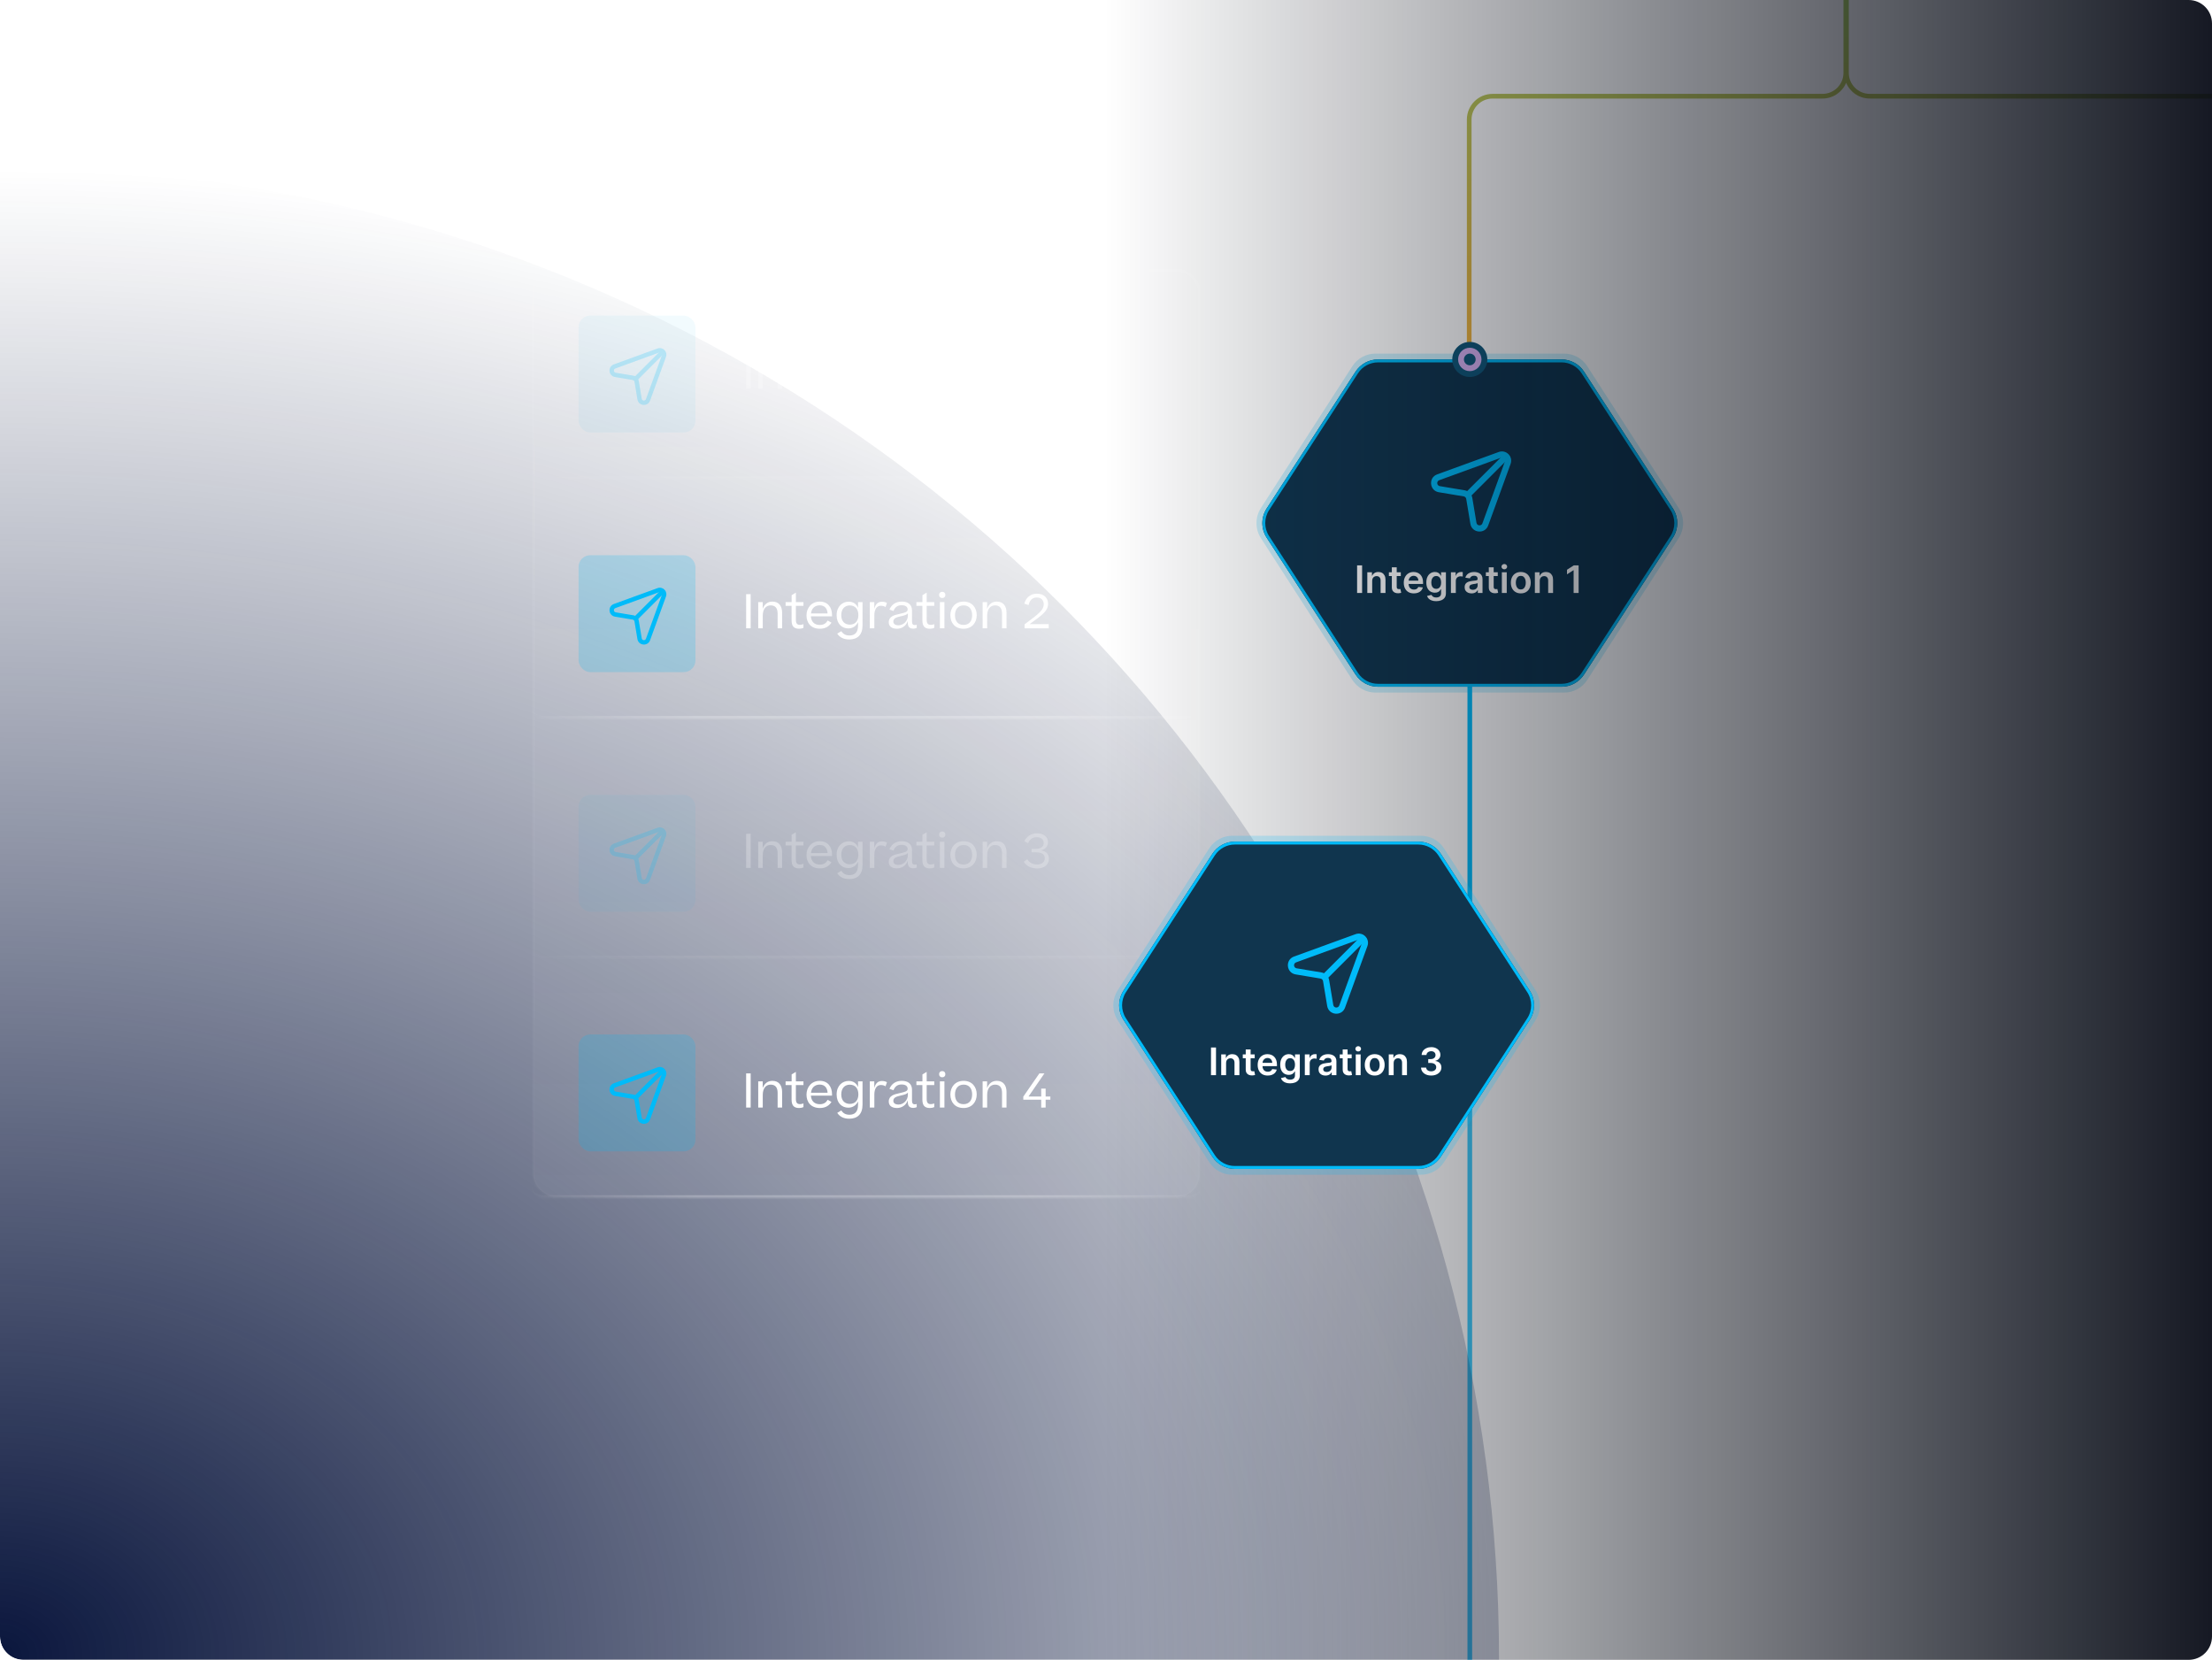 <?xml version="1.0" encoding="UTF-8"?> <svg xmlns="http://www.w3.org/2000/svg" width="757" height="568" viewBox="0 0 757 568" fill="none"><g clip-path="url(#clip0_75_56201)"><path d="M632.702 -180V24.931C632.702 28.903 635.923 32.125 639.896 32.125H972.8C977.656 32.125 981.592 36.061 981.592 40.917V88.961H979.994V40.917C979.994 36.944 976.773 33.724 972.8 33.724H639.896C636.253 33.723 633.127 31.507 631.793 28.35C630.459 31.507 627.334 33.723 623.691 33.723H510.792C506.819 33.723 503.598 36.944 503.598 40.917V140.115H502V40.917C502 36.061 505.936 32.125 510.792 32.125H623.691C627.664 32.125 630.885 28.904 630.885 24.931V-180H632.702Z" fill="url(#paint0_linear_75_56201)" fill-opacity="0.92"></path><path d="M503 575L503 124" stroke="url(#paint1_linear_75_56201)" stroke-width="1.599"></path><g opacity="0.2" filter="url(#filter0_d_75_56201)"><path d="M431.519 184.162C429.494 181.022 429.494 176.978 431.519 173.838L462.808 125.321C464.546 122.626 467.522 121 470.714 121H535.286C538.478 121 541.454 122.626 543.192 125.321L574.481 173.838C576.506 176.978 576.506 181.022 574.481 184.162L543.192 232.679C541.454 235.374 538.478 237 535.286 237H470.714C467.522 237 464.546 235.374 462.808 232.679L431.519 184.162Z" fill="#00BBF9"></path></g><g filter="url(#filter1_d_75_56201)"><path d="M433.477 183.984C431.508 180.952 431.508 177.048 433.477 174.016L463.909 127.172C465.6 124.57 468.494 123 471.599 123H534.401C537.506 123 540.4 124.57 542.091 127.172L572.523 174.016C574.492 177.048 574.492 180.952 572.523 183.984L542.091 230.828C540.4 233.43 537.506 235 534.401 235H471.599C468.494 235 465.6 233.43 463.909 230.828L433.477 183.984Z" fill="#10354E"></path><path d="M471.599 123.5H534.401C537.337 123.5 540.074 124.985 541.672 127.444L572.104 174.289C573.965 177.155 573.965 180.845 572.104 183.711L541.672 230.556C540.074 233.015 537.337 234.5 534.401 234.5H471.599C468.663 234.5 465.926 233.015 464.328 230.556L433.896 183.711C432.035 180.845 432.035 177.155 433.896 174.289L464.328 127.444C465.926 124.985 468.663 123.5 471.599 123.5Z" stroke="#00BBF9"></path></g><g clip-path="url(#clip1_75_56201)" filter="url(#filter2_d_75_56201)"><g filter="url(#filter3_d_75_56201)"><path fill-rule="evenodd" clip-rule="evenodd" d="M514.981 158.012C515.288 157.169 514.47 156.351 513.626 156.658L492.553 164.321C491.531 164.692 491.668 166.178 492.741 166.357L501.255 167.776C502.592 167.999 503.64 169.047 503.863 170.383L505.282 178.898C505.461 179.971 506.947 180.108 507.318 179.086L514.981 158.012ZM512.904 154.67C515.435 153.75 517.889 156.204 516.969 158.735L509.306 179.809C508.191 182.874 503.732 182.463 503.196 179.246L501.777 170.731C501.703 170.285 501.353 169.936 500.908 169.862L492.393 168.443C489.176 167.907 488.765 163.448 491.83 162.333L512.904 154.67Z" fill="#00BBF9"></path><path fill-rule="evenodd" clip-rule="evenodd" d="M516.776 156.358L503.319 169.815L501.824 168.32L515.281 154.863L516.776 156.358Z" fill="#00BBF9"></path></g></g><path d="M466.145 193.462V202.917H464.433V193.462H466.145ZM469.597 198.762V202.917H467.926V195.826H469.523V197.031H469.606C469.77 196.634 470.03 196.319 470.387 196.085C470.747 195.851 471.191 195.734 471.721 195.734C472.21 195.734 472.636 195.838 473 196.048C473.366 196.257 473.649 196.56 473.849 196.957C474.052 197.354 474.152 197.836 474.149 198.402V202.917H472.478V198.661C472.478 198.187 472.355 197.816 472.109 197.548C471.865 197.28 471.528 197.146 471.098 197.146C470.805 197.146 470.545 197.211 470.317 197.34C470.093 197.466 469.916 197.65 469.786 197.89C469.66 198.13 469.597 198.421 469.597 198.762ZM479.389 195.826V197.119H475.312V195.826H479.389ZM476.319 194.127H477.99V200.784C477.99 201.009 478.024 201.181 478.092 201.301C478.162 201.418 478.255 201.498 478.369 201.541C478.482 201.584 478.609 201.606 478.747 201.606C478.852 201.606 478.947 201.598 479.033 201.583C479.123 201.567 479.19 201.554 479.236 201.541L479.518 202.848C479.429 202.879 479.301 202.912 479.135 202.949C478.972 202.986 478.772 203.008 478.535 203.014C478.116 203.026 477.739 202.963 477.404 202.825C477.068 202.683 476.802 202.465 476.605 202.169C476.411 201.874 476.316 201.504 476.319 201.061V194.127ZM483.849 203.055C483.138 203.055 482.525 202.908 482.007 202.612C481.493 202.314 481.098 201.892 480.821 201.347C480.544 200.8 480.406 200.155 480.406 199.413C480.406 198.684 480.544 198.044 480.821 197.493C481.101 196.939 481.492 196.508 481.994 196.2C482.495 195.889 483.085 195.734 483.762 195.734C484.199 195.734 484.611 195.805 484.999 195.946C485.39 196.085 485.734 196.3 486.033 196.592C486.335 196.885 486.572 197.257 486.744 197.71C486.916 198.159 487.002 198.694 487.002 199.316V199.829H481.19V198.702H485.401C485.397 198.382 485.328 198.097 485.193 197.848C485.057 197.596 484.868 197.397 484.625 197.253C484.385 197.108 484.105 197.036 483.785 197.036C483.443 197.036 483.143 197.119 482.885 197.285C482.626 197.448 482.424 197.663 482.28 197.931C482.138 198.196 482.066 198.487 482.063 198.804V199.787C482.063 200.199 482.138 200.553 482.289 200.849C482.44 201.141 482.651 201.366 482.922 201.523C483.192 201.677 483.509 201.754 483.873 201.754C484.116 201.754 484.336 201.72 484.533 201.652C484.73 201.581 484.9 201.478 485.045 201.343C485.19 201.207 485.299 201.04 485.373 200.84L486.933 201.015C486.835 201.427 486.647 201.787 486.37 202.095C486.096 202.4 485.745 202.637 485.317 202.806C484.89 202.972 484.4 203.055 483.849 203.055ZM491.5 205.724C490.9 205.724 490.384 205.642 489.954 205.479C489.523 205.319 489.176 205.104 488.915 204.833C488.653 204.562 488.472 204.262 488.37 203.933L489.875 203.568C489.943 203.706 490.041 203.843 490.171 203.979C490.3 204.117 490.474 204.231 490.692 204.32C490.914 204.413 491.192 204.459 491.528 204.459C492.002 204.459 492.394 204.343 492.705 204.113C493.016 203.885 493.171 203.509 493.171 202.986V201.643H493.088C493.002 201.815 492.876 201.992 492.71 202.174C492.546 202.355 492.33 202.508 492.059 202.631C491.791 202.754 491.454 202.815 491.048 202.815C490.503 202.815 490.009 202.688 489.566 202.432C489.126 202.174 488.775 201.789 488.513 201.278C488.255 200.764 488.125 200.121 488.125 199.348C488.125 198.57 488.255 197.913 488.513 197.377C488.775 196.839 489.127 196.431 489.57 196.154C490.014 195.874 490.508 195.734 491.052 195.734C491.468 195.734 491.809 195.805 492.077 195.946C492.348 196.085 492.563 196.252 492.723 196.449C492.883 196.643 493.005 196.826 493.088 196.999H493.18V195.826H494.829V203.032C494.829 203.639 494.684 204.14 494.395 204.537C494.105 204.934 493.71 205.231 493.208 205.428C492.707 205.625 492.137 205.724 491.5 205.724ZM491.514 201.504C491.868 201.504 492.169 201.418 492.419 201.246C492.668 201.073 492.857 200.826 492.987 200.503C493.116 200.179 493.18 199.792 493.18 199.339C493.18 198.893 493.116 198.502 492.987 198.167C492.86 197.831 492.673 197.571 492.423 197.386C492.177 197.199 491.874 197.105 491.514 197.105C491.142 197.105 490.831 197.202 490.581 197.396C490.332 197.59 490.144 197.856 490.018 198.194C489.892 198.53 489.829 198.911 489.829 199.339C489.829 199.773 489.892 200.153 490.018 200.479C490.147 200.803 490.337 201.055 490.586 201.237C490.838 201.415 491.148 201.504 491.514 201.504ZM496.541 202.917V195.826H498.162V197.008H498.236C498.365 196.599 498.586 196.283 498.9 196.062C499.217 195.837 499.579 195.725 499.985 195.725C500.078 195.725 500.181 195.729 500.294 195.738C500.411 195.745 500.508 195.755 500.585 195.771V197.308C500.515 197.283 500.402 197.262 500.248 197.243C500.098 197.222 499.951 197.211 499.81 197.211C499.505 197.211 499.231 197.277 498.988 197.41C498.748 197.539 498.559 197.719 498.42 197.95C498.282 198.18 498.212 198.447 498.212 198.748V202.917H496.541ZM503.609 203.06C503.16 203.06 502.755 202.98 502.395 202.82C502.038 202.657 501.755 202.417 501.546 202.1C501.339 201.783 501.236 201.392 501.236 200.927C501.236 200.527 501.31 200.196 501.458 199.935C501.606 199.673 501.807 199.464 502.063 199.307C502.318 199.15 502.606 199.031 502.926 198.951C503.249 198.868 503.583 198.808 503.928 198.771C504.343 198.728 504.68 198.69 504.939 198.656C505.197 198.619 505.385 198.564 505.502 198.49C505.622 198.413 505.682 198.294 505.682 198.134V198.107C505.682 197.759 505.579 197.49 505.373 197.299C505.166 197.108 504.869 197.013 504.482 197.013C504.072 197.013 503.748 197.102 503.508 197.28C503.271 197.459 503.111 197.67 503.027 197.913L501.467 197.691C501.59 197.26 501.793 196.9 502.076 196.611C502.36 196.319 502.706 196.1 503.115 195.955C503.524 195.808 503.977 195.734 504.472 195.734C504.814 195.734 505.154 195.774 505.493 195.854C505.831 195.934 506.14 196.066 506.421 196.251C506.701 196.432 506.925 196.68 507.095 196.994C507.267 197.308 507.353 197.7 507.353 198.171V202.917H505.747V201.943H505.691C505.59 202.14 505.446 202.325 505.262 202.497C505.08 202.666 504.851 202.803 504.574 202.908C504.3 203.009 503.978 203.06 503.609 203.06ZM504.043 201.832C504.379 201.832 504.669 201.766 504.916 201.634C505.162 201.498 505.351 201.32 505.483 201.098C505.619 200.877 505.687 200.635 505.687 200.373V199.538C505.634 199.581 505.545 199.621 505.419 199.658C505.296 199.695 505.157 199.727 505.003 199.755C504.849 199.782 504.697 199.807 504.546 199.829C504.395 199.85 504.265 199.869 504.154 199.884C503.905 199.918 503.681 199.973 503.484 200.05C503.287 200.127 503.132 200.235 503.018 200.373C502.904 200.509 502.847 200.684 502.847 200.9C502.847 201.207 502.96 201.44 503.184 201.597C503.409 201.754 503.695 201.832 504.043 201.832ZM512.574 195.826V197.119H508.498V195.826H512.574ZM509.504 194.127H511.176V200.784C511.176 201.009 511.209 201.181 511.277 201.301C511.348 201.418 511.44 201.498 511.554 201.541C511.668 201.584 511.794 201.606 511.933 201.606C512.037 201.606 512.133 201.598 512.219 201.583C512.308 201.567 512.376 201.554 512.422 201.541L512.704 202.848C512.614 202.879 512.487 202.912 512.32 202.949C512.157 202.986 511.957 203.008 511.72 203.014C511.302 203.026 510.925 202.963 510.589 202.825C510.254 202.683 509.988 202.465 509.791 202.169C509.597 201.874 509.501 201.504 509.504 201.061V194.127ZM513.972 202.917V195.826H515.643V202.917H513.972ZM514.812 194.82C514.547 194.82 514.32 194.732 514.129 194.557C513.938 194.378 513.843 194.164 513.843 193.915C513.843 193.662 513.938 193.449 514.129 193.273C514.32 193.095 514.547 193.005 514.812 193.005C515.08 193.005 515.308 193.095 515.495 193.273C515.686 193.449 515.782 193.662 515.782 193.915C515.782 194.164 515.686 194.378 515.495 194.557C515.308 194.732 515.08 194.82 514.812 194.82ZM520.455 203.055C519.762 203.055 519.162 202.903 518.654 202.598C518.146 202.294 517.752 201.868 517.472 201.32C517.195 200.772 517.057 200.132 517.057 199.399C517.057 198.667 517.195 198.025 517.472 197.474C517.752 196.923 518.146 196.495 518.654 196.191C519.162 195.886 519.762 195.734 520.455 195.734C521.147 195.734 521.747 195.886 522.255 196.191C522.763 196.495 523.155 196.923 523.432 197.474C523.712 198.025 523.852 198.667 523.852 199.399C523.852 200.132 523.712 200.772 523.432 201.32C523.155 201.868 522.763 202.294 522.255 202.598C521.747 202.903 521.147 203.055 520.455 203.055ZM520.464 201.717C520.839 201.717 521.153 201.614 521.406 201.407C521.658 201.198 521.846 200.918 521.969 200.567C522.095 200.216 522.158 199.825 522.158 199.395C522.158 198.961 522.095 198.568 521.969 198.217C521.846 197.863 521.658 197.582 521.406 197.373C521.153 197.163 520.839 197.059 520.464 197.059C520.079 197.059 519.759 197.163 519.504 197.373C519.251 197.582 519.062 197.863 518.936 198.217C518.813 198.568 518.751 198.961 518.751 199.395C518.751 199.825 518.813 200.216 518.936 200.567C519.062 200.918 519.251 201.198 519.504 201.407C519.759 201.614 520.079 201.717 520.464 201.717ZM526.942 198.762V202.917H525.271V195.826H526.868V197.031H526.951C527.114 196.634 527.374 196.319 527.731 196.085C528.091 195.851 528.536 195.734 529.066 195.734C529.555 195.734 529.981 195.838 530.344 196.048C530.711 196.257 530.994 196.56 531.194 196.957C531.397 197.354 531.497 197.836 531.494 198.402V202.917H529.823V198.661C529.823 198.187 529.7 197.816 529.453 197.548C529.21 197.28 528.873 197.146 528.442 197.146C528.15 197.146 527.89 197.211 527.662 197.34C527.437 197.466 527.26 197.65 527.131 197.89C527.005 198.13 526.942 198.421 526.942 198.762ZM540.244 193.462V202.917H538.532V195.129H538.476L536.265 196.542V194.972L538.615 193.462H540.244Z" fill="white"></path><path d="M509 123C509 126.314 506.314 129 503 129C499.686 129 497 126.314 497 123C497 119.686 499.686 117 503 117C506.314 117 509 119.686 509 123Z" fill="#11597B"></path><circle cx="503" cy="123" r="3" stroke="#D9B3F3" stroke-width="2"></circle><rect x="378" width="409" height="568" fill="url(#paint2_linear_75_56201)"></rect><g filter="url(#filter4_f_75_56201)"><ellipse cy="567.5" rx="513" ry="510.5" fill="url(#paint3_radial_75_56201)"></ellipse></g><g data-figma-bg-blur-radius="64"><rect x="182.5" y="92.5" width="228" height="317" rx="7.5" fill="url(#paint4_linear_75_56201)"></rect><rect x="182.5" y="92.5" width="228" height="317" rx="7.5" stroke="url(#paint5_linear_75_56201)"></rect><g opacity="0.25"><mask id="path-14-inside-1_75_56201" fill="white"><path d="M182 96C182 93.791 183.791 92 186 92H407C409.209 92 411 93.791 411 96V160C411 162.209 409.209 164 407 164H186C183.791 164 182 162.209 182 160V96Z"></path></mask><path d="M182 92H411H182ZM411 160C411 162.761 408.761 165 406 165H187C184.239 165 182 162.761 182 160C182 161.657 183.791 163 186 163H407C409.209 163 411 161.657 411 160ZM182 164V92V164ZM411 92V164V92Z" fill="url(#paint6_linear_75_56201)" mask="url(#path-14-inside-1_75_56201)"></path><rect x="198" y="108" width="40" height="40" rx="4" fill="#00BBF9" fill-opacity="0.2"></rect><g clip-path="url(#clip3_75_56201)" filter="url(#filter6_d_75_56201)"><g filter="url(#filter7_d_75_56201)"><path fill-rule="evenodd" clip-rule="evenodd" d="M226.499 121.624C226.717 121.026 226.137 120.445 225.538 120.663L210.589 126.099C209.864 126.363 209.961 127.417 210.722 127.544L216.762 128.55C217.711 128.709 218.454 129.452 218.612 130.4L219.619 136.44C219.745 137.201 220.8 137.298 221.063 136.573L226.499 121.624ZM225.025 119.253C226.821 118.6 228.562 120.341 227.909 122.137L222.473 137.086C221.682 139.26 218.519 138.969 218.139 136.687L217.132 130.647C217.08 130.33 216.832 130.083 216.516 130.03L210.475 129.023C208.193 128.643 207.902 125.48 210.076 124.689L225.025 119.253Z" fill="#00BBF9"></path><path fill-rule="evenodd" clip-rule="evenodd" d="M227.772 120.451L218.226 129.997L217.166 128.936L226.712 119.39L227.772 120.451Z" fill="#00BBF9"></path></g></g><path d="M255.344 133V121.32H256.896V133H255.344ZM259.482 133V124.04H261.018V126.344C261.61 124.712 262.778 123.864 264.346 123.864C266.554 123.864 267.658 125.416 267.658 127.64V133H266.122V127.992C266.122 126.328 265.498 125.16 263.738 125.16C262.138 125.16 261.034 126.392 261.034 128.696V133H259.482ZM274.962 131.592V132.856C274.546 133.048 274.05 133.16 273.458 133.16C271.634 133.16 270.898 132.216 270.898 130.264V125.32H268.85V124.04H270.914V121.672L272.37 120.792V124.04H274.962V125.32H272.37V130.088C272.37 131.4 272.85 131.832 273.794 131.832C274.258 131.832 274.578 131.736 274.962 131.592ZM284.546 131.08C283.842 132.2 282.626 133.16 280.594 133.16C277.522 133.16 276.002 131.16 276.002 128.584C276.002 126.024 277.698 123.864 280.546 123.864C283.346 123.864 284.738 125.896 284.738 128.44V128.92H277.506C277.634 130.712 278.658 131.864 280.578 131.864C281.938 131.864 282.722 131.256 283.25 130.344L284.546 131.08ZM280.546 125.144C278.786 125.144 277.73 126.248 277.538 127.928H283.218C283.122 126.296 282.274 125.144 280.546 125.144ZM290.315 133.048C288.187 133.048 286.315 131.544 286.315 128.52C286.315 125.496 288.299 123.896 290.427 123.896C291.995 123.896 293.083 124.664 293.643 126.008V124.04H295.179V132.008C295.179 135.288 293.435 136.824 290.619 136.824C288.699 136.824 287.371 136.104 286.523 134.824L287.915 133.992C288.539 134.952 289.371 135.464 290.715 135.464C292.523 135.464 293.643 134.472 293.643 132.072V130.904C293.003 132.28 291.771 133.048 290.315 133.048ZM290.843 131.752C292.811 131.752 293.755 130.312 293.755 128.504C293.755 126.616 292.827 125.176 290.811 125.176C289.051 125.176 287.899 126.456 287.899 128.504C287.899 130.6 289.083 131.752 290.843 131.752ZM301.846 123.912C302.566 123.912 303.126 124.088 303.542 124.344L303.046 125.736C302.598 125.432 302.086 125.288 301.446 125.288C300.198 125.288 299.222 126.312 299.222 128.584V133H297.67V124.04H299.206V126.328C299.622 124.664 300.502 123.912 301.846 123.912ZM306.972 133.16C305.068 133.16 304.156 132.248 304.156 130.952C304.156 129.928 304.62 129.32 305.34 128.888C305.964 128.52 306.796 128.28 308.124 128.008C309.836 127.624 310.62 127.384 310.62 126.568C310.62 125.8 310.092 125.112 308.556 125.112C307.1 125.112 306.284 125.8 305.772 127.08L304.38 126.6C305.148 124.824 306.604 123.864 308.62 123.864C310.844 123.864 312.108 124.968 312.108 126.888V130.584C312.108 131.592 312.444 131.896 313.084 131.896C313.324 131.896 313.516 131.848 313.724 131.784V132.856C313.452 133 313.052 133.128 312.588 133.128C311.244 133.128 310.668 132.504 310.668 130.984V130.536C310.108 132.168 308.636 133.16 306.972 133.16ZM307.516 131.976C309.068 131.976 310.7 130.632 310.7 128.6V127.864C310.396 128.344 309.676 128.584 308.284 128.888C306.636 129.256 305.724 129.624 305.724 130.712C305.724 131.464 306.316 131.976 307.516 131.976ZM319.727 131.592V132.856C319.311 133.048 318.815 133.16 318.223 133.16C316.399 133.16 315.663 132.216 315.663 130.264V125.32H313.615V124.04H315.679V121.672L317.135 120.792V124.04H319.727V125.32H317.135V130.088C317.135 131.4 317.615 131.832 318.559 131.832C319.023 131.832 319.343 131.736 319.727 131.592ZM321.383 121.592C321.383 120.968 321.767 120.52 322.455 120.52C323.127 120.52 323.527 120.968 323.527 121.592C323.527 122.216 323.127 122.648 322.455 122.648C321.767 122.648 321.383 122.216 321.383 121.592ZM323.207 124.04V133H321.655V124.04H323.207ZM329.749 133.16C326.821 133.16 325.237 131.16 325.237 128.52C325.237 125.928 326.933 123.864 329.765 123.864C332.629 123.864 334.261 125.912 334.261 128.52C334.261 131.096 332.613 133.16 329.749 133.16ZM329.749 131.848C331.733 131.848 332.693 130.456 332.693 128.52C332.693 126.536 331.717 125.16 329.765 125.16C327.829 125.16 326.821 126.584 326.821 128.52C326.821 130.488 327.765 131.848 329.749 131.848ZM336.279 133V124.04H337.815V126.344C338.407 124.712 339.575 123.864 341.143 123.864C343.351 123.864 344.455 125.416 344.455 127.64V133H342.919V127.992C342.919 126.328 342.295 125.16 340.535 125.16C338.935 125.16 337.831 126.392 337.831 128.696V133H336.279ZM354.627 121.32V133H353.123V123.4C352.643 124.68 351.587 125.368 350.387 125.368H350.211V123.88H350.291C351.955 123.88 353.123 123.144 353.219 121.32H354.627Z" fill="white"></path></g><mask id="path-19-inside-2_75_56201" fill="white"><path d="M182 178C182 175.791 183.791 174 186 174H407C409.209 174 411 175.791 411 178V242C411 244.209 409.209 246 407 246H186C183.791 246 182 244.209 182 242V178Z"></path></mask><path d="M182 174H411H182ZM411 242C411 244.761 408.761 247 406 247H187C184.239 247 182 244.761 182 242C182 243.657 183.791 245 186 245H407C409.209 245 411 243.657 411 242ZM182 246V174V246ZM411 174V246V174Z" fill="url(#paint7_linear_75_56201)" mask="url(#path-19-inside-2_75_56201)"></path><rect x="198" y="190" width="40" height="40" rx="4" fill="#00BBF9" fill-opacity="0.2"></rect><g clip-path="url(#clip4_75_56201)" filter="url(#filter8_d_75_56201)"><g filter="url(#filter9_d_75_56201)"><path fill-rule="evenodd" clip-rule="evenodd" d="M226.499 203.624C226.717 203.026 226.137 202.445 225.538 202.663L210.589 208.099C209.864 208.363 209.961 209.417 210.722 209.544L216.762 210.55C217.711 210.709 218.454 211.452 218.612 212.4L219.619 218.44C219.745 219.201 220.8 219.298 221.063 218.573L226.499 203.624ZM225.025 201.253C226.821 200.6 228.562 202.341 227.909 204.137L222.473 219.086C221.682 221.26 218.519 220.969 218.139 218.687L217.132 212.647C217.08 212.33 216.832 212.083 216.516 212.03L210.475 211.023C208.193 210.643 207.902 207.48 210.076 206.689L225.025 201.253Z" fill="#00BBF9"></path><path fill-rule="evenodd" clip-rule="evenodd" d="M227.772 202.451L218.226 211.997L217.166 210.936L226.712 201.39L227.772 202.451Z" fill="#00BBF9"></path></g></g><path d="M255.344 215V203.32H256.896V215H255.344ZM259.482 215V206.04H261.018V208.344C261.61 206.712 262.778 205.864 264.346 205.864C266.554 205.864 267.658 207.416 267.658 209.64V215H266.122V209.992C266.122 208.328 265.498 207.16 263.738 207.16C262.138 207.16 261.034 208.392 261.034 210.696V215H259.482ZM274.962 213.592V214.856C274.546 215.048 274.05 215.16 273.458 215.16C271.634 215.16 270.898 214.216 270.898 212.264V207.32H268.85V206.04H270.914V203.672L272.37 202.792V206.04H274.962V207.32H272.37V212.088C272.37 213.4 272.85 213.832 273.794 213.832C274.258 213.832 274.578 213.736 274.962 213.592ZM284.546 213.08C283.842 214.2 282.626 215.16 280.594 215.16C277.522 215.16 276.002 213.16 276.002 210.584C276.002 208.024 277.698 205.864 280.546 205.864C283.346 205.864 284.738 207.896 284.738 210.44V210.92H277.506C277.634 212.712 278.658 213.864 280.578 213.864C281.938 213.864 282.722 213.256 283.25 212.344L284.546 213.08ZM280.546 207.144C278.786 207.144 277.73 208.248 277.538 209.928H283.218C283.122 208.296 282.274 207.144 280.546 207.144ZM290.315 215.048C288.187 215.048 286.315 213.544 286.315 210.52C286.315 207.496 288.299 205.896 290.427 205.896C291.995 205.896 293.083 206.664 293.643 208.008V206.04H295.179V214.008C295.179 217.288 293.435 218.824 290.619 218.824C288.699 218.824 287.371 218.104 286.523 216.824L287.915 215.992C288.539 216.952 289.371 217.464 290.715 217.464C292.523 217.464 293.643 216.472 293.643 214.072V212.904C293.003 214.28 291.771 215.048 290.315 215.048ZM290.843 213.752C292.811 213.752 293.755 212.312 293.755 210.504C293.755 208.616 292.827 207.176 290.811 207.176C289.051 207.176 287.899 208.456 287.899 210.504C287.899 212.6 289.083 213.752 290.843 213.752ZM301.846 205.912C302.566 205.912 303.126 206.088 303.542 206.344L303.046 207.736C302.598 207.432 302.086 207.288 301.446 207.288C300.198 207.288 299.222 208.312 299.222 210.584V215H297.67V206.04H299.206V208.328C299.622 206.664 300.502 205.912 301.846 205.912ZM306.972 215.16C305.068 215.16 304.156 214.248 304.156 212.952C304.156 211.928 304.62 211.32 305.34 210.888C305.964 210.52 306.796 210.28 308.124 210.008C309.836 209.624 310.62 209.384 310.62 208.568C310.62 207.8 310.092 207.112 308.556 207.112C307.1 207.112 306.284 207.8 305.772 209.08L304.38 208.6C305.148 206.824 306.604 205.864 308.62 205.864C310.844 205.864 312.108 206.968 312.108 208.888V212.584C312.108 213.592 312.444 213.896 313.084 213.896C313.324 213.896 313.516 213.848 313.724 213.784V214.856C313.452 215 313.052 215.128 312.588 215.128C311.244 215.128 310.668 214.504 310.668 212.984V212.536C310.108 214.168 308.636 215.16 306.972 215.16ZM307.516 213.976C309.068 213.976 310.7 212.632 310.7 210.6V209.864C310.396 210.344 309.676 210.584 308.284 210.888C306.636 211.256 305.724 211.624 305.724 212.712C305.724 213.464 306.316 213.976 307.516 213.976ZM319.727 213.592V214.856C319.311 215.048 318.815 215.16 318.223 215.16C316.399 215.16 315.663 214.216 315.663 212.264V207.32H313.615V206.04H315.679V203.672L317.135 202.792V206.04H319.727V207.32H317.135V212.088C317.135 213.4 317.615 213.832 318.559 213.832C319.023 213.832 319.343 213.736 319.727 213.592ZM321.383 203.592C321.383 202.968 321.767 202.52 322.455 202.52C323.127 202.52 323.527 202.968 323.527 203.592C323.527 204.216 323.127 204.648 322.455 204.648C321.767 204.648 321.383 204.216 321.383 203.592ZM323.207 206.04V215H321.655V206.04H323.207ZM329.749 215.16C326.821 215.16 325.237 213.16 325.237 210.52C325.237 207.928 326.933 205.864 329.765 205.864C332.629 205.864 334.261 207.912 334.261 210.52C334.261 213.096 332.613 215.16 329.749 215.16ZM329.749 213.848C331.733 213.848 332.693 212.456 332.693 210.52C332.693 208.536 331.717 207.16 329.765 207.16C327.829 207.16 326.821 208.584 326.821 210.52C326.821 212.488 327.765 213.848 329.749 213.848ZM336.279 215V206.04H337.815V208.344C338.407 206.712 339.575 205.864 341.143 205.864C343.351 205.864 344.455 207.416 344.455 209.64V215H342.919V209.992C342.919 208.328 342.295 207.16 340.535 207.16C338.935 207.16 337.831 208.392 337.831 210.696V215H336.279ZM354.851 203.16C357.379 203.16 358.675 204.728 358.675 206.584C358.675 209.032 356.851 210.344 352.355 213.576H358.899V215H350.643V213.64C355.971 209.736 357.187 208.6 357.187 206.744C357.187 205.432 356.371 204.456 354.835 204.456C353.507 204.456 352.435 205.16 352.003 207.064L350.531 206.552C351.219 204.28 352.835 203.16 354.851 203.16Z" fill="white"></path><g opacity="0.25"><mask id="path-24-inside-3_75_56201" fill="white"><path d="M182 260C182 257.791 183.791 256 186 256H407C409.209 256 411 257.791 411 260V324C411 326.209 409.209 328 407 328H186C183.791 328 182 326.209 182 324V260Z"></path></mask><path d="M182 256H411H182ZM411 324C411 326.761 408.761 329 406 329H187C184.239 329 182 326.761 182 324C182 325.657 183.791 327 186 327H407C409.209 327 411 325.657 411 324ZM182 328V256V328ZM411 256V328V256Z" fill="url(#paint8_linear_75_56201)" mask="url(#path-24-inside-3_75_56201)"></path><rect x="198" y="272" width="40" height="40" rx="4" fill="#00BBF9" fill-opacity="0.2"></rect><g clip-path="url(#clip5_75_56201)" filter="url(#filter10_d_75_56201)"><g filter="url(#filter11_d_75_56201)"><path fill-rule="evenodd" clip-rule="evenodd" d="M226.499 285.624C226.717 285.026 226.137 284.445 225.538 284.663L210.589 290.099C209.864 290.363 209.961 291.417 210.722 291.544L216.762 292.55C217.711 292.709 218.454 293.452 218.612 294.4L219.619 300.44C219.745 301.201 220.8 301.298 221.063 300.573L226.499 285.624ZM225.025 283.253C226.821 282.6 228.562 284.341 227.909 286.137L222.473 301.086C221.682 303.26 218.519 302.969 218.139 300.687L217.132 294.647C217.08 294.33 216.832 294.083 216.516 294.03L210.475 293.023C208.193 292.643 207.902 289.48 210.076 288.689L225.025 283.253Z" fill="#00BBF9"></path><path fill-rule="evenodd" clip-rule="evenodd" d="M227.772 284.451L218.226 293.997L217.166 292.936L226.712 283.39L227.772 284.451Z" fill="#00BBF9"></path></g></g><path d="M255.344 297V285.32H256.896V297H255.344ZM259.482 297V288.04H261.018V290.344C261.61 288.712 262.778 287.864 264.346 287.864C266.554 287.864 267.658 289.416 267.658 291.64V297H266.122V291.992C266.122 290.328 265.498 289.16 263.738 289.16C262.138 289.16 261.034 290.392 261.034 292.696V297H259.482ZM274.962 295.592V296.856C274.546 297.048 274.05 297.16 273.458 297.16C271.634 297.16 270.898 296.216 270.898 294.264V289.32H268.85V288.04H270.914V285.672L272.37 284.792V288.04H274.962V289.32H272.37V294.088C272.37 295.4 272.85 295.832 273.794 295.832C274.258 295.832 274.578 295.736 274.962 295.592ZM284.546 295.08C283.842 296.2 282.626 297.16 280.594 297.16C277.522 297.16 276.002 295.16 276.002 292.584C276.002 290.024 277.698 287.864 280.546 287.864C283.346 287.864 284.738 289.896 284.738 292.44V292.92H277.506C277.634 294.712 278.658 295.864 280.578 295.864C281.938 295.864 282.722 295.256 283.25 294.344L284.546 295.08ZM280.546 289.144C278.786 289.144 277.73 290.248 277.538 291.928H283.218C283.122 290.296 282.274 289.144 280.546 289.144ZM290.315 297.048C288.187 297.048 286.315 295.544 286.315 292.52C286.315 289.496 288.299 287.896 290.427 287.896C291.995 287.896 293.083 288.664 293.643 290.008V288.04H295.179V296.008C295.179 299.288 293.435 300.824 290.619 300.824C288.699 300.824 287.371 300.104 286.523 298.824L287.915 297.992C288.539 298.952 289.371 299.464 290.715 299.464C292.523 299.464 293.643 298.472 293.643 296.072V294.904C293.003 296.28 291.771 297.048 290.315 297.048ZM290.843 295.752C292.811 295.752 293.755 294.312 293.755 292.504C293.755 290.616 292.827 289.176 290.811 289.176C289.051 289.176 287.899 290.456 287.899 292.504C287.899 294.6 289.083 295.752 290.843 295.752ZM301.846 287.912C302.566 287.912 303.126 288.088 303.542 288.344L303.046 289.736C302.598 289.432 302.086 289.288 301.446 289.288C300.198 289.288 299.222 290.312 299.222 292.584V297H297.67V288.04H299.206V290.328C299.622 288.664 300.502 287.912 301.846 287.912ZM306.972 297.16C305.068 297.16 304.156 296.248 304.156 294.952C304.156 293.928 304.62 293.32 305.34 292.888C305.964 292.52 306.796 292.28 308.124 292.008C309.836 291.624 310.62 291.384 310.62 290.568C310.62 289.8 310.092 289.112 308.556 289.112C307.1 289.112 306.284 289.8 305.772 291.08L304.38 290.6C305.148 288.824 306.604 287.864 308.62 287.864C310.844 287.864 312.108 288.968 312.108 290.888V294.584C312.108 295.592 312.444 295.896 313.084 295.896C313.324 295.896 313.516 295.848 313.724 295.784V296.856C313.452 297 313.052 297.128 312.588 297.128C311.244 297.128 310.668 296.504 310.668 294.984V294.536C310.108 296.168 308.636 297.16 306.972 297.16ZM307.516 295.976C309.068 295.976 310.7 294.632 310.7 292.6V291.864C310.396 292.344 309.676 292.584 308.284 292.888C306.636 293.256 305.724 293.624 305.724 294.712C305.724 295.464 306.316 295.976 307.516 295.976ZM319.727 295.592V296.856C319.311 297.048 318.815 297.16 318.223 297.16C316.399 297.16 315.663 296.216 315.663 294.264V289.32H313.615V288.04H315.679V285.672L317.135 284.792V288.04H319.727V289.32H317.135V294.088C317.135 295.4 317.615 295.832 318.559 295.832C319.023 295.832 319.343 295.736 319.727 295.592ZM321.383 285.592C321.383 284.968 321.767 284.52 322.455 284.52C323.127 284.52 323.527 284.968 323.527 285.592C323.527 286.216 323.127 286.648 322.455 286.648C321.767 286.648 321.383 286.216 321.383 285.592ZM323.207 288.04V297H321.655V288.04H323.207ZM329.749 297.16C326.821 297.16 325.237 295.16 325.237 292.52C325.237 289.928 326.933 287.864 329.765 287.864C332.629 287.864 334.261 289.912 334.261 292.52C334.261 295.096 332.613 297.16 329.749 297.16ZM329.749 295.848C331.733 295.848 332.693 294.456 332.693 292.52C332.693 290.536 331.717 289.16 329.765 289.16C327.829 289.16 326.821 290.584 326.821 292.52C326.821 294.488 327.765 295.848 329.749 295.848ZM336.279 297V288.04H337.815V290.344C338.407 288.712 339.575 287.864 341.143 287.864C343.351 287.864 344.455 289.416 344.455 291.64V297H342.919V291.992C342.919 290.328 342.295 289.16 340.535 289.16C338.935 289.16 337.831 290.392 337.831 292.696V297H336.279ZM350.339 294.888L351.571 294.04C352.291 295.256 353.475 295.816 354.931 295.816C356.611 295.816 357.555 294.936 357.555 293.672C357.555 292.168 356.259 291.656 354.515 291.656H353.027V290.488H354.403C356.083 290.488 357.187 289.784 357.187 288.504C357.187 287.192 356.259 286.488 354.787 286.488C353.315 286.488 352.419 287.208 351.843 288.552L350.547 287.816C351.427 286.216 352.835 285.16 354.851 285.16C357.043 285.16 358.643 286.264 358.643 288.2C358.643 289.688 357.699 290.632 356.227 290.984C357.955 291.272 358.963 292.184 358.963 293.832C358.963 295.816 357.443 297.192 354.979 297.192C352.915 297.192 351.283 296.392 350.339 294.888Z" fill="white"></path></g><mask id="path-29-inside-4_75_56201" fill="white"><path d="M182 342C182 339.791 183.791 338 186 338H407C409.209 338 411 339.791 411 342V406C411 408.209 409.209 410 407 410H186C183.791 410 182 408.209 182 406V342Z"></path></mask><path d="M182 338H411H182ZM411 406C411 408.761 408.761 411 406 411H187C184.239 411 182 408.761 182 406C182 407.657 183.791 409 186 409H407C409.209 409 411 407.657 411 406ZM182 410V338V410ZM411 338V410V338Z" fill="url(#paint9_linear_75_56201)" mask="url(#path-29-inside-4_75_56201)"></path><rect x="198" y="354" width="40" height="40" rx="4" fill="#00BBF9" fill-opacity="0.2"></rect><g clip-path="url(#clip6_75_56201)" filter="url(#filter12_d_75_56201)"><g filter="url(#filter13_d_75_56201)"><path fill-rule="evenodd" clip-rule="evenodd" d="M226.499 367.624C226.717 367.026 226.137 366.445 225.538 366.663L210.589 372.099C209.864 372.363 209.961 373.417 210.722 373.544L216.762 374.55C217.711 374.709 218.454 375.452 218.612 376.4L219.619 382.44C219.745 383.201 220.8 383.298 221.063 382.573L226.499 367.624ZM225.025 365.253C226.821 364.6 228.562 366.341 227.909 368.137L222.473 383.086C221.682 385.26 218.519 384.969 218.139 382.687L217.132 376.647C217.08 376.33 216.832 376.083 216.516 376.03L210.475 375.023C208.193 374.643 207.902 371.48 210.076 370.689L225.025 365.253Z" fill="#00BBF9"></path><path fill-rule="evenodd" clip-rule="evenodd" d="M227.772 366.451L218.226 375.997L217.166 374.936L226.712 365.39L227.772 366.451Z" fill="#00BBF9"></path></g></g><path d="M255.344 379V367.32H256.896V379H255.344ZM259.482 379V370.04H261.018V372.344C261.61 370.712 262.778 369.864 264.346 369.864C266.554 369.864 267.658 371.416 267.658 373.64V379H266.122V373.992C266.122 372.328 265.498 371.16 263.738 371.16C262.138 371.16 261.034 372.392 261.034 374.696V379H259.482ZM274.962 377.592V378.856C274.546 379.048 274.05 379.16 273.458 379.16C271.634 379.16 270.898 378.216 270.898 376.264V371.32H268.85V370.04H270.914V367.672L272.37 366.792V370.04H274.962V371.32H272.37V376.088C272.37 377.4 272.85 377.832 273.794 377.832C274.258 377.832 274.578 377.736 274.962 377.592ZM284.546 377.08C283.842 378.2 282.626 379.16 280.594 379.16C277.522 379.16 276.002 377.16 276.002 374.584C276.002 372.024 277.698 369.864 280.546 369.864C283.346 369.864 284.738 371.896 284.738 374.44V374.92H277.506C277.634 376.712 278.658 377.864 280.578 377.864C281.938 377.864 282.722 377.256 283.25 376.344L284.546 377.08ZM280.546 371.144C278.786 371.144 277.73 372.248 277.538 373.928H283.218C283.122 372.296 282.274 371.144 280.546 371.144ZM290.315 379.048C288.187 379.048 286.315 377.544 286.315 374.52C286.315 371.496 288.299 369.896 290.427 369.896C291.995 369.896 293.083 370.664 293.643 372.008V370.04H295.179V378.008C295.179 381.288 293.435 382.824 290.619 382.824C288.699 382.824 287.371 382.104 286.523 380.824L287.915 379.992C288.539 380.952 289.371 381.464 290.715 381.464C292.523 381.464 293.643 380.472 293.643 378.072V376.904C293.003 378.28 291.771 379.048 290.315 379.048ZM290.843 377.752C292.811 377.752 293.755 376.312 293.755 374.504C293.755 372.616 292.827 371.176 290.811 371.176C289.051 371.176 287.899 372.456 287.899 374.504C287.899 376.6 289.083 377.752 290.843 377.752ZM301.846 369.912C302.566 369.912 303.126 370.088 303.542 370.344L303.046 371.736C302.598 371.432 302.086 371.288 301.446 371.288C300.198 371.288 299.222 372.312 299.222 374.584V379H297.67V370.04H299.206V372.328C299.622 370.664 300.502 369.912 301.846 369.912ZM306.972 379.16C305.068 379.16 304.156 378.248 304.156 376.952C304.156 375.928 304.62 375.32 305.34 374.888C305.964 374.52 306.796 374.28 308.124 374.008C309.836 373.624 310.62 373.384 310.62 372.568C310.62 371.8 310.092 371.112 308.556 371.112C307.1 371.112 306.284 371.8 305.772 373.08L304.38 372.6C305.148 370.824 306.604 369.864 308.62 369.864C310.844 369.864 312.108 370.968 312.108 372.888V376.584C312.108 377.592 312.444 377.896 313.084 377.896C313.324 377.896 313.516 377.848 313.724 377.784V378.856C313.452 379 313.052 379.128 312.588 379.128C311.244 379.128 310.668 378.504 310.668 376.984V376.536C310.108 378.168 308.636 379.16 306.972 379.16ZM307.516 377.976C309.068 377.976 310.7 376.632 310.7 374.6V373.864C310.396 374.344 309.676 374.584 308.284 374.888C306.636 375.256 305.724 375.624 305.724 376.712C305.724 377.464 306.316 377.976 307.516 377.976ZM319.727 377.592V378.856C319.311 379.048 318.815 379.16 318.223 379.16C316.399 379.16 315.663 378.216 315.663 376.264V371.32H313.615V370.04H315.679V367.672L317.135 366.792V370.04H319.727V371.32H317.135V376.088C317.135 377.4 317.615 377.832 318.559 377.832C319.023 377.832 319.343 377.736 319.727 377.592ZM321.383 367.592C321.383 366.968 321.767 366.52 322.455 366.52C323.127 366.52 323.527 366.968 323.527 367.592C323.527 368.216 323.127 368.648 322.455 368.648C321.767 368.648 321.383 368.216 321.383 367.592ZM323.207 370.04V379H321.655V370.04H323.207ZM329.749 379.16C326.821 379.16 325.237 377.16 325.237 374.52C325.237 371.928 326.933 369.864 329.765 369.864C332.629 369.864 334.261 371.912 334.261 374.52C334.261 377.096 332.613 379.16 329.749 379.16ZM329.749 377.848C331.733 377.848 332.693 376.456 332.693 374.52C332.693 372.536 331.717 371.16 329.765 371.16C327.829 371.16 326.821 372.584 326.821 374.52C326.821 376.488 327.765 377.848 329.749 377.848ZM336.279 379V370.04H337.815V372.344C338.407 370.712 339.575 369.864 341.143 369.864C343.351 369.864 344.455 371.416 344.455 373.64V379H342.919V373.992C342.919 372.328 342.295 371.16 340.535 371.16C338.935 371.16 337.831 372.392 337.831 374.696V379H336.279ZM357.843 372.52V375.224H359.459V376.312H357.843V379L356.323 379.032V376.312H350.195V375.272L355.699 367.32H357.395V367.368L351.987 375.224H356.323V372.52H357.843Z" fill="white"></path></g><g opacity="0.2" filter="url(#filter14_d_75_56201)"><path d="M382.519 349.162C380.494 346.022 380.494 341.978 382.519 338.838L413.808 290.321C415.546 287.626 418.522 286 421.714 286H486.286C489.478 286 492.454 287.626 494.192 290.321L525.481 338.838C527.506 341.978 527.506 346.022 525.481 349.162L494.192 397.679C492.454 400.374 489.478 402 486.286 402H421.714C418.522 402 415.546 400.374 413.808 397.679L382.519 349.162Z" fill="#00BBF9"></path></g><g filter="url(#filter15_d_75_56201)"><path d="M384.477 348.984C382.508 345.952 382.508 342.048 384.477 339.016L414.909 292.172C416.6 289.57 419.494 288 422.599 288H485.401C488.506 288 491.4 289.57 493.091 292.172L523.523 339.016C525.492 342.048 525.492 345.952 523.523 348.984L493.091 395.828C491.4 398.43 488.506 400 485.401 400H422.599C419.494 400 416.6 398.43 414.909 395.828L384.477 348.984Z" fill="#10354E"></path><path d="M422.599 288.5H485.401C488.337 288.5 491.074 289.985 492.672 292.444L523.104 339.289C524.965 342.155 524.965 345.845 523.104 348.711L492.672 395.556C491.074 398.015 488.337 399.5 485.401 399.5H422.599C419.663 399.5 416.926 398.015 415.328 395.556L384.896 348.711C383.035 345.845 383.035 342.155 384.896 339.289L415.328 292.444C416.926 289.985 419.663 288.5 422.599 288.5Z" stroke="#00BBF9"></path></g><g clip-path="url(#clip7_75_56201)" filter="url(#filter16_d_75_56201)"><g filter="url(#filter17_d_75_56201)"><path fill-rule="evenodd" clip-rule="evenodd" d="M465.981 323.012C466.288 322.169 465.47 321.351 464.626 321.658L443.553 329.321C442.531 329.692 442.668 331.178 443.741 331.357L452.255 332.776C453.592 332.999 454.64 334.047 454.863 335.383L456.282 343.898C456.461 344.971 457.947 345.108 458.318 344.086L465.981 323.012ZM463.904 319.67C466.435 318.75 468.889 321.204 467.969 323.735L460.306 344.809C459.191 347.874 454.732 347.463 454.196 344.246L452.777 335.731C452.703 335.285 452.353 334.936 451.908 334.862L443.393 333.443C440.176 332.907 439.765 328.448 442.83 327.333L463.904 319.67Z" fill="#00BBF9"></path><path fill-rule="evenodd" clip-rule="evenodd" d="M467.776 321.358L454.319 334.815L452.824 333.32L466.281 319.863L467.776 321.358Z" fill="#00BBF9"></path></g></g><path d="M416.145 358.462V367.917H414.433V358.462H416.145ZM419.597 363.762V367.917H417.926V360.826H419.523V362.031H419.606C419.77 361.634 420.03 361.319 420.387 361.085C420.747 360.851 421.191 360.734 421.721 360.734C422.21 360.734 422.636 360.838 423 361.048C423.366 361.257 423.649 361.56 423.849 361.957C424.052 362.354 424.152 362.836 424.149 363.402V367.917H422.478V363.661C422.478 363.187 422.355 362.816 422.109 362.548C421.865 362.28 421.528 362.146 421.098 362.146C420.805 362.146 420.545 362.211 420.317 362.34C420.093 362.466 419.916 362.65 419.786 362.89C419.66 363.13 419.597 363.421 419.597 363.762ZM429.389 360.826V362.119H425.312V360.826H429.389ZM426.319 359.127H427.99V365.784C427.99 366.009 428.024 366.181 428.092 366.301C428.162 366.418 428.255 366.498 428.369 366.541C428.482 366.584 428.609 366.606 428.747 366.606C428.852 366.606 428.947 366.598 429.033 366.583C429.123 366.567 429.19 366.554 429.236 366.541L429.518 367.848C429.429 367.879 429.301 367.912 429.135 367.949C428.972 367.986 428.772 368.008 428.535 368.014C428.116 368.026 427.739 367.963 427.404 367.825C427.068 367.683 426.802 367.465 426.605 367.169C426.411 366.874 426.316 366.504 426.319 366.061V359.127ZM433.849 368.055C433.138 368.055 432.525 367.908 432.007 367.612C431.493 367.314 431.098 366.892 430.821 366.347C430.544 365.8 430.406 365.155 430.406 364.413C430.406 363.684 430.544 363.044 430.821 362.493C431.101 361.939 431.492 361.508 431.994 361.2C432.495 360.889 433.085 360.734 433.762 360.734C434.199 360.734 434.611 360.805 434.999 360.946C435.39 361.085 435.734 361.3 436.033 361.592C436.335 361.885 436.572 362.257 436.744 362.71C436.916 363.159 437.002 363.694 437.002 364.316V364.829H431.19V363.702H435.401C435.397 363.382 435.328 363.097 435.193 362.848C435.057 362.596 434.868 362.397 434.625 362.253C434.385 362.108 434.105 362.036 433.785 362.036C433.443 362.036 433.143 362.119 432.885 362.285C432.626 362.448 432.424 362.663 432.28 362.931C432.138 363.196 432.066 363.487 432.063 363.804V364.787C432.063 365.199 432.138 365.553 432.289 365.849C432.44 366.141 432.651 366.366 432.922 366.523C433.192 366.677 433.509 366.754 433.873 366.754C434.116 366.754 434.336 366.72 434.533 366.652C434.73 366.581 434.9 366.478 435.045 366.343C435.19 366.207 435.299 366.04 435.373 365.84L436.933 366.015C436.835 366.427 436.647 366.787 436.37 367.095C436.096 367.4 435.745 367.637 435.317 367.806C434.89 367.972 434.4 368.055 433.849 368.055ZM441.5 370.724C440.9 370.724 440.384 370.642 439.954 370.479C439.523 370.319 439.176 370.104 438.915 369.833C438.653 369.562 438.472 369.262 438.37 368.933L439.875 368.568C439.943 368.706 440.041 368.843 440.171 368.979C440.3 369.117 440.474 369.231 440.692 369.32C440.914 369.413 441.192 369.459 441.528 369.459C442.002 369.459 442.394 369.343 442.705 369.113C443.016 368.885 443.171 368.509 443.171 367.986V366.643H443.088C443.002 366.815 442.876 366.992 442.71 367.174C442.546 367.355 442.33 367.508 442.059 367.631C441.791 367.754 441.454 367.815 441.048 367.815C440.503 367.815 440.009 367.688 439.566 367.432C439.126 367.174 438.775 366.789 438.513 366.278C438.255 365.764 438.125 365.121 438.125 364.348C438.125 363.57 438.255 362.913 438.513 362.377C438.775 361.839 439.127 361.431 439.57 361.154C440.014 360.874 440.508 360.734 441.052 360.734C441.468 360.734 441.809 360.805 442.077 360.946C442.348 361.085 442.563 361.252 442.723 361.449C442.883 361.643 443.005 361.826 443.088 361.999H443.18V360.826H444.829V368.032C444.829 368.639 444.684 369.14 444.395 369.537C444.105 369.934 443.71 370.231 443.208 370.428C442.707 370.625 442.137 370.724 441.5 370.724ZM441.514 366.504C441.868 366.504 442.169 366.418 442.419 366.246C442.668 366.073 442.857 365.826 442.987 365.503C443.116 365.179 443.18 364.792 443.18 364.339C443.18 363.893 443.116 363.502 442.987 363.167C442.86 362.831 442.673 362.571 442.423 362.386C442.177 362.199 441.874 362.105 441.514 362.105C441.142 362.105 440.831 362.202 440.581 362.396C440.332 362.59 440.144 362.856 440.018 363.194C439.892 363.53 439.829 363.911 439.829 364.339C439.829 364.773 439.892 365.153 440.018 365.479C440.147 365.803 440.337 366.055 440.586 366.237C440.838 366.415 441.148 366.504 441.514 366.504ZM446.541 367.917V360.826H448.162V362.008H448.236C448.365 361.599 448.586 361.283 448.9 361.062C449.217 360.837 449.579 360.725 449.985 360.725C450.078 360.725 450.181 360.729 450.294 360.738C450.411 360.745 450.508 360.755 450.585 360.771V362.308C450.515 362.283 450.402 362.262 450.248 362.243C450.098 362.222 449.951 362.211 449.81 362.211C449.505 362.211 449.231 362.277 448.988 362.41C448.748 362.539 448.559 362.719 448.42 362.95C448.282 363.18 448.212 363.447 448.212 363.748V367.917H446.541ZM453.609 368.06C453.16 368.06 452.755 367.98 452.395 367.82C452.038 367.657 451.755 367.417 451.546 367.1C451.339 366.783 451.236 366.392 451.236 365.927C451.236 365.527 451.31 365.196 451.458 364.935C451.606 364.673 451.807 364.464 452.063 364.307C452.318 364.15 452.606 364.031 452.926 363.951C453.249 363.868 453.583 363.808 453.928 363.771C454.343 363.728 454.68 363.69 454.939 363.656C455.197 363.619 455.385 363.564 455.502 363.49C455.622 363.413 455.682 363.294 455.682 363.134V363.107C455.682 362.759 455.579 362.49 455.373 362.299C455.166 362.108 454.869 362.013 454.482 362.013C454.072 362.013 453.748 362.102 453.508 362.28C453.271 362.459 453.111 362.67 453.027 362.913L451.467 362.691C451.59 362.26 451.793 361.9 452.076 361.611C452.36 361.319 452.706 361.1 453.115 360.955C453.524 360.808 453.977 360.734 454.472 360.734C454.814 360.734 455.154 360.774 455.493 360.854C455.831 360.934 456.14 361.066 456.421 361.251C456.701 361.432 456.925 361.68 457.095 361.994C457.267 362.308 457.353 362.7 457.353 363.171V367.917H455.747V366.943H455.691C455.59 367.14 455.446 367.325 455.262 367.497C455.08 367.666 454.851 367.803 454.574 367.908C454.3 368.009 453.978 368.06 453.609 368.06ZM454.043 366.832C454.379 366.832 454.669 366.766 454.916 366.634C455.162 366.498 455.351 366.32 455.483 366.098C455.619 365.877 455.687 365.635 455.687 365.373V364.538C455.634 364.581 455.545 364.621 455.419 364.658C455.296 364.695 455.157 364.727 455.003 364.755C454.849 364.782 454.697 364.807 454.546 364.829C454.395 364.85 454.265 364.869 454.154 364.884C453.905 364.918 453.681 364.973 453.484 365.05C453.287 365.127 453.132 365.235 453.018 365.373C452.904 365.509 452.847 365.684 452.847 365.9C452.847 366.207 452.96 366.44 453.184 366.597C453.409 366.754 453.695 366.832 454.043 366.832ZM462.574 360.826V362.119H458.498V360.826H462.574ZM459.504 359.127H461.176V365.784C461.176 366.009 461.209 366.181 461.277 366.301C461.348 366.418 461.44 366.498 461.554 366.541C461.668 366.584 461.794 366.606 461.933 366.606C462.037 366.606 462.133 366.598 462.219 366.583C462.308 366.567 462.376 366.554 462.422 366.541L462.704 367.848C462.614 367.879 462.487 367.912 462.32 367.949C462.157 367.986 461.957 368.008 461.72 368.014C461.302 368.026 460.925 367.963 460.589 367.825C460.254 367.683 459.988 367.465 459.791 367.169C459.597 366.874 459.501 366.504 459.504 366.061V359.127ZM463.972 367.917V360.826H465.643V367.917H463.972ZM464.812 359.82C464.547 359.82 464.32 359.732 464.129 359.557C463.938 359.378 463.843 359.164 463.843 358.915C463.843 358.662 463.938 358.449 464.129 358.273C464.32 358.095 464.547 358.005 464.812 358.005C465.08 358.005 465.308 358.095 465.495 358.273C465.686 358.449 465.782 358.662 465.782 358.915C465.782 359.164 465.686 359.378 465.495 359.557C465.308 359.732 465.08 359.82 464.812 359.82ZM470.455 368.055C469.762 368.055 469.162 367.903 468.654 367.598C468.146 367.294 467.752 366.868 467.472 366.32C467.195 365.772 467.057 365.132 467.057 364.399C467.057 363.667 467.195 363.025 467.472 362.474C467.752 361.923 468.146 361.495 468.654 361.191C469.162 360.886 469.762 360.734 470.455 360.734C471.147 360.734 471.747 360.886 472.255 361.191C472.763 361.495 473.155 361.923 473.432 362.474C473.712 363.025 473.852 363.667 473.852 364.399C473.852 365.132 473.712 365.772 473.432 366.32C473.155 366.868 472.763 367.294 472.255 367.598C471.747 367.903 471.147 368.055 470.455 368.055ZM470.464 366.717C470.839 366.717 471.153 366.614 471.406 366.407C471.658 366.198 471.846 365.918 471.969 365.567C472.095 365.216 472.158 364.825 472.158 364.395C472.158 363.961 472.095 363.568 471.969 363.217C471.846 362.863 471.658 362.582 471.406 362.373C471.153 362.163 470.839 362.059 470.464 362.059C470.079 362.059 469.759 362.163 469.504 362.373C469.251 362.582 469.062 362.863 468.936 363.217C468.813 363.568 468.751 363.961 468.751 364.395C468.751 364.825 468.813 365.216 468.936 365.567C469.062 365.918 469.251 366.198 469.504 366.407C469.759 366.614 470.079 366.717 470.464 366.717ZM476.942 363.762V367.917H475.271V360.826H476.868V362.031H476.951C477.114 361.634 477.374 361.319 477.731 361.085C478.091 360.851 478.536 360.734 479.066 360.734C479.555 360.734 479.981 360.838 480.344 361.048C480.711 361.257 480.994 361.56 481.194 361.957C481.397 362.354 481.497 362.836 481.494 363.402V367.917H479.823V363.661C479.823 363.187 479.7 362.816 479.453 362.548C479.21 362.28 478.873 362.146 478.442 362.146C478.15 362.146 477.89 362.211 477.662 362.34C477.437 362.466 477.26 362.65 477.131 362.89C477.005 363.13 476.942 363.421 476.942 363.762ZM489.792 368.046C489.127 368.046 488.536 367.932 488.019 367.705C487.505 367.477 487.099 367.16 486.8 366.754C486.502 366.347 486.343 365.878 486.325 365.346H488.061C488.076 365.601 488.161 365.824 488.315 366.015C488.469 366.203 488.673 366.349 488.929 366.454C489.184 366.558 489.47 366.611 489.787 366.611C490.126 366.611 490.426 366.552 490.688 366.435C490.949 366.315 491.154 366.149 491.301 365.937C491.449 365.724 491.522 365.479 491.518 365.203C491.522 364.916 491.448 364.664 491.297 364.445C491.146 364.227 490.928 364.056 490.641 363.933C490.358 363.81 490.017 363.748 489.616 363.748H488.781V362.428H489.616C489.946 362.428 490.234 362.371 490.48 362.257C490.729 362.143 490.924 361.983 491.066 361.777C491.208 361.568 491.277 361.326 491.274 361.052C491.277 360.785 491.217 360.552 491.094 360.355C490.974 360.155 490.803 360 490.581 359.889C490.363 359.778 490.106 359.723 489.81 359.723C489.521 359.723 489.253 359.775 489.007 359.88C488.761 359.984 488.562 360.134 488.412 360.328C488.261 360.518 488.181 360.746 488.172 361.011H486.523C486.536 360.481 486.688 360.017 486.98 359.617C487.276 359.213 487.67 358.899 488.162 358.675C488.655 358.447 489.207 358.333 489.82 358.333C490.451 358.333 490.998 358.452 491.463 358.689C491.931 358.923 492.292 359.238 492.548 359.635C492.803 360.032 492.931 360.471 492.931 360.951C492.934 361.483 492.777 361.929 492.46 362.29C492.146 362.65 491.734 362.885 491.223 362.996V363.07C491.888 363.162 492.397 363.408 492.751 363.808C493.108 364.205 493.285 364.699 493.282 365.29C493.282 365.82 493.131 366.294 492.83 366.712C492.531 367.128 492.119 367.454 491.592 367.691C491.069 367.928 490.469 368.046 489.792 368.046Z" fill="white"></path></g><defs><filter id="filter0_d_75_56201" x="355" y="46" width="296" height="266" filterUnits="userSpaceOnUse" color-interpolation-filters="sRGB"><feFlood flood-opacity="0" result="BackgroundImageFix"></feFlood><feColorMatrix in="SourceAlpha" type="matrix" values="0 0 0 0 0 0 0 0 0 0 0 0 0 0 0 0 0 0 127 0" result="hardAlpha"></feColorMatrix><feOffset></feOffset><feGaussianBlur stdDeviation="37.5"></feGaussianBlur><feComposite in2="hardAlpha" operator="out"></feComposite><feColorMatrix type="matrix" values="0 0 0 0 0 0 0 0 0 0.733 0 0 0 0 0.976 0 0 0 0.75 0"></feColorMatrix><feBlend mode="normal" in2="BackgroundImageFix" result="effect1_dropShadow_75_56201"></feBlend><feBlend mode="normal" in="SourceGraphic" in2="effect1_dropShadow_75_56201" result="shape"></feBlend></filter><filter id="filter1_d_75_56201" x="357" y="48" width="292" height="262" filterUnits="userSpaceOnUse" color-interpolation-filters="sRGB"><feFlood flood-opacity="0" result="BackgroundImageFix"></feFlood><feColorMatrix in="SourceAlpha" type="matrix" values="0 0 0 0 0 0 0 0 0 0 0 0 0 0 0 0 0 0 127 0" result="hardAlpha"></feColorMatrix><feOffset></feOffset><feGaussianBlur stdDeviation="37.5"></feGaussianBlur><feComposite in2="hardAlpha" operator="out"></feComposite><feColorMatrix type="matrix" values="0 0 0 0 0 0 0 0 0 0.733 0 0 0 0 0.976 0 0 0 0.75 0"></feColorMatrix><feBlend mode="normal" in2="BackgroundImageFix" result="effect1_dropShadow_75_56201"></feBlend><feBlend mode="normal" in="SourceGraphic" in2="effect1_dropShadow_75_56201" result="shape"></feBlend></filter><filter id="filter2_d_75_56201" x="469.167" y="133.168" width="67.665" height="67.666" filterUnits="userSpaceOnUse" color-interpolation-filters="sRGB"><feFlood flood-opacity="0" result="BackgroundImageFix"></feFlood><feColorMatrix in="SourceAlpha" type="matrix" values="0 0 0 0 0 0 0 0 0 0 0 0 0 0 0 0 0 0 127 0" result="hardAlpha"></feColorMatrix><feOffset></feOffset><feGaussianBlur stdDeviation="8.458"></feGaussianBlur><feComposite in2="hardAlpha" operator="out"></feComposite><feColorMatrix type="matrix" values="0 0 0 0 0 0 0 0 0 0.733 0 0 0 0 0.976 0 0 0 0.2 0"></feColorMatrix><feBlend mode="normal" in2="BackgroundImageFix" result="effect1_dropShadow_75_56201"></feBlend><feBlend mode="normal" in="SourceGraphic" in2="effect1_dropShadow_75_56201" result="shape"></feBlend></filter><filter id="filter3_d_75_56201" x="472.825" y="137.556" width="61.257" height="61.257" filterUnits="userSpaceOnUse" color-interpolation-filters="sRGB"><feFlood flood-opacity="0" result="BackgroundImageFix"></feFlood><feColorMatrix in="SourceAlpha" type="matrix" values="0 0 0 0 0 0 0 0 0 0 0 0 0 0 0 0 0 0 127 0" result="hardAlpha"></feColorMatrix><feOffset></feOffset><feGaussianBlur stdDeviation="8.458"></feGaussianBlur><feComposite in2="hardAlpha" operator="out"></feComposite><feColorMatrix type="matrix" values="0 0 0 0 0 0 0 0 0 0.733 0 0 0 0 0.976 0 0 0 0.2 0"></feColorMatrix><feBlend mode="normal" in2="BackgroundImageFix" result="effect1_dropShadow_75_56201"></feBlend><feBlend mode="normal" in="SourceGraphic" in2="effect1_dropShadow_75_56201" result="shape"></feBlend></filter><filter id="filter4_f_75_56201" x="-713" y="-143" width="1426" height="1421" filterUnits="userSpaceOnUse" color-interpolation-filters="sRGB"><feFlood flood-opacity="0" result="BackgroundImageFix"></feFlood><feBlend mode="normal" in="SourceGraphic" in2="BackgroundImageFix" result="shape"></feBlend><feGaussianBlur stdDeviation="100" result="effect1_foregroundBlur_75_56201"></feGaussianBlur></filter><clipPath id="bgblur_2_75_56201_clip_path" transform="translate(-118 -28)"><rect x="182.5" y="92.5" width="228" height="317" rx="7.5"></rect></clipPath><filter id="filter6_d_75_56201" x="194" y="104" width="48" height="48" filterUnits="userSpaceOnUse" color-interpolation-filters="sRGB"><feFlood flood-opacity="0" result="BackgroundImageFix"></feFlood><feColorMatrix in="SourceAlpha" type="matrix" values="0 0 0 0 0 0 0 0 0 0 0 0 0 0 0 0 0 0 127 0" result="hardAlpha"></feColorMatrix><feOffset></feOffset><feGaussianBlur stdDeviation="6"></feGaussianBlur><feComposite in2="hardAlpha" operator="out"></feComposite><feColorMatrix type="matrix" values="0 0 0 0 0 0 0 0 0 0.733 0 0 0 0 0.976 0 0 0 0.2 0"></feColorMatrix><feBlend mode="normal" in2="BackgroundImageFix" result="effect1_dropShadow_75_56201"></feBlend><feBlend mode="normal" in="SourceGraphic" in2="effect1_dropShadow_75_56201" result="shape"></feBlend></filter><filter id="filter7_d_75_56201" x="196.595" y="107.113" width="43.454" height="43.454" filterUnits="userSpaceOnUse" color-interpolation-filters="sRGB"><feFlood flood-opacity="0" result="BackgroundImageFix"></feFlood><feColorMatrix in="SourceAlpha" type="matrix" values="0 0 0 0 0 0 0 0 0 0 0 0 0 0 0 0 0 0 127 0" result="hardAlpha"></feColorMatrix><feOffset></feOffset><feGaussianBlur stdDeviation="6"></feGaussianBlur><feComposite in2="hardAlpha" operator="out"></feComposite><feColorMatrix type="matrix" values="0 0 0 0 0 0 0 0 0 0.733 0 0 0 0 0.976 0 0 0 0.2 0"></feColorMatrix><feBlend mode="normal" in2="BackgroundImageFix" result="effect1_dropShadow_75_56201"></feBlend><feBlend mode="normal" in="SourceGraphic" in2="effect1_dropShadow_75_56201" result="shape"></feBlend></filter><filter id="filter8_d_75_56201" x="194" y="186" width="48" height="48" filterUnits="userSpaceOnUse" color-interpolation-filters="sRGB"><feFlood flood-opacity="0" result="BackgroundImageFix"></feFlood><feColorMatrix in="SourceAlpha" type="matrix" values="0 0 0 0 0 0 0 0 0 0 0 0 0 0 0 0 0 0 127 0" result="hardAlpha"></feColorMatrix><feOffset></feOffset><feGaussianBlur stdDeviation="6"></feGaussianBlur><feComposite in2="hardAlpha" operator="out"></feComposite><feColorMatrix type="matrix" values="0 0 0 0 0 0 0 0 0 0.733 0 0 0 0 0.976 0 0 0 0.2 0"></feColorMatrix><feBlend mode="normal" in2="BackgroundImageFix" result="effect1_dropShadow_75_56201"></feBlend><feBlend mode="normal" in="SourceGraphic" in2="effect1_dropShadow_75_56201" result="shape"></feBlend></filter><filter id="filter9_d_75_56201" x="196.595" y="189.113" width="43.454" height="43.454" filterUnits="userSpaceOnUse" color-interpolation-filters="sRGB"><feFlood flood-opacity="0" result="BackgroundImageFix"></feFlood><feColorMatrix in="SourceAlpha" type="matrix" values="0 0 0 0 0 0 0 0 0 0 0 0 0 0 0 0 0 0 127 0" result="hardAlpha"></feColorMatrix><feOffset></feOffset><feGaussianBlur stdDeviation="6"></feGaussianBlur><feComposite in2="hardAlpha" operator="out"></feComposite><feColorMatrix type="matrix" values="0 0 0 0 0 0 0 0 0 0.733 0 0 0 0 0.976 0 0 0 0.2 0"></feColorMatrix><feBlend mode="normal" in2="BackgroundImageFix" result="effect1_dropShadow_75_56201"></feBlend><feBlend mode="normal" in="SourceGraphic" in2="effect1_dropShadow_75_56201" result="shape"></feBlend></filter><filter id="filter10_d_75_56201" x="194" y="268" width="48" height="48" filterUnits="userSpaceOnUse" color-interpolation-filters="sRGB"><feFlood flood-opacity="0" result="BackgroundImageFix"></feFlood><feColorMatrix in="SourceAlpha" type="matrix" values="0 0 0 0 0 0 0 0 0 0 0 0 0 0 0 0 0 0 127 0" result="hardAlpha"></feColorMatrix><feOffset></feOffset><feGaussianBlur stdDeviation="6"></feGaussianBlur><feComposite in2="hardAlpha" operator="out"></feComposite><feColorMatrix type="matrix" values="0 0 0 0 0 0 0 0 0 0.733 0 0 0 0 0.976 0 0 0 0.2 0"></feColorMatrix><feBlend mode="normal" in2="BackgroundImageFix" result="effect1_dropShadow_75_56201"></feBlend><feBlend mode="normal" in="SourceGraphic" in2="effect1_dropShadow_75_56201" result="shape"></feBlend></filter><filter id="filter11_d_75_56201" x="196.595" y="271.113" width="43.454" height="43.454" filterUnits="userSpaceOnUse" color-interpolation-filters="sRGB"><feFlood flood-opacity="0" result="BackgroundImageFix"></feFlood><feColorMatrix in="SourceAlpha" type="matrix" values="0 0 0 0 0 0 0 0 0 0 0 0 0 0 0 0 0 0 127 0" result="hardAlpha"></feColorMatrix><feOffset></feOffset><feGaussianBlur stdDeviation="6"></feGaussianBlur><feComposite in2="hardAlpha" operator="out"></feComposite><feColorMatrix type="matrix" values="0 0 0 0 0 0 0 0 0 0.733 0 0 0 0 0.976 0 0 0 0.2 0"></feColorMatrix><feBlend mode="normal" in2="BackgroundImageFix" result="effect1_dropShadow_75_56201"></feBlend><feBlend mode="normal" in="SourceGraphic" in2="effect1_dropShadow_75_56201" result="shape"></feBlend></filter><filter id="filter12_d_75_56201" x="194" y="350" width="48" height="48" filterUnits="userSpaceOnUse" color-interpolation-filters="sRGB"><feFlood flood-opacity="0" result="BackgroundImageFix"></feFlood><feColorMatrix in="SourceAlpha" type="matrix" values="0 0 0 0 0 0 0 0 0 0 0 0 0 0 0 0 0 0 127 0" result="hardAlpha"></feColorMatrix><feOffset></feOffset><feGaussianBlur stdDeviation="6"></feGaussianBlur><feComposite in2="hardAlpha" operator="out"></feComposite><feColorMatrix type="matrix" values="0 0 0 0 0 0 0 0 0 0.733 0 0 0 0 0.976 0 0 0 0.2 0"></feColorMatrix><feBlend mode="normal" in2="BackgroundImageFix" result="effect1_dropShadow_75_56201"></feBlend><feBlend mode="normal" in="SourceGraphic" in2="effect1_dropShadow_75_56201" result="shape"></feBlend></filter><filter id="filter13_d_75_56201" x="196.595" y="353.113" width="43.454" height="43.454" filterUnits="userSpaceOnUse" color-interpolation-filters="sRGB"><feFlood flood-opacity="0" result="BackgroundImageFix"></feFlood><feColorMatrix in="SourceAlpha" type="matrix" values="0 0 0 0 0 0 0 0 0 0 0 0 0 0 0 0 0 0 127 0" result="hardAlpha"></feColorMatrix><feOffset></feOffset><feGaussianBlur stdDeviation="6"></feGaussianBlur><feComposite in2="hardAlpha" operator="out"></feComposite><feColorMatrix type="matrix" values="0 0 0 0 0 0 0 0 0 0.733 0 0 0 0 0.976 0 0 0 0.2 0"></feColorMatrix><feBlend mode="normal" in2="BackgroundImageFix" result="effect1_dropShadow_75_56201"></feBlend><feBlend mode="normal" in="SourceGraphic" in2="effect1_dropShadow_75_56201" result="shape"></feBlend></filter><filter id="filter14_d_75_56201" x="306" y="211" width="296" height="266" filterUnits="userSpaceOnUse" color-interpolation-filters="sRGB"><feFlood flood-opacity="0" result="BackgroundImageFix"></feFlood><feColorMatrix in="SourceAlpha" type="matrix" values="0 0 0 0 0 0 0 0 0 0 0 0 0 0 0 0 0 0 127 0" result="hardAlpha"></feColorMatrix><feOffset></feOffset><feGaussianBlur stdDeviation="37.5"></feGaussianBlur><feComposite in2="hardAlpha" operator="out"></feComposite><feColorMatrix type="matrix" values="0 0 0 0 0 0 0 0 0 0.733 0 0 0 0 0.976 0 0 0 0.75 0"></feColorMatrix><feBlend mode="normal" in2="BackgroundImageFix" result="effect1_dropShadow_75_56201"></feBlend><feBlend mode="normal" in="SourceGraphic" in2="effect1_dropShadow_75_56201" result="shape"></feBlend></filter><filter id="filter15_d_75_56201" x="308" y="213" width="292" height="262" filterUnits="userSpaceOnUse" color-interpolation-filters="sRGB"><feFlood flood-opacity="0" result="BackgroundImageFix"></feFlood><feColorMatrix in="SourceAlpha" type="matrix" values="0 0 0 0 0 0 0 0 0 0 0 0 0 0 0 0 0 0 127 0" result="hardAlpha"></feColorMatrix><feOffset></feOffset><feGaussianBlur stdDeviation="37.5"></feGaussianBlur><feComposite in2="hardAlpha" operator="out"></feComposite><feColorMatrix type="matrix" values="0 0 0 0 0 0 0 0 0 0.733 0 0 0 0 0.976 0 0 0 0.75 0"></feColorMatrix><feBlend mode="normal" in2="BackgroundImageFix" result="effect1_dropShadow_75_56201"></feBlend><feBlend mode="normal" in="SourceGraphic" in2="effect1_dropShadow_75_56201" result="shape"></feBlend></filter><filter id="filter16_d_75_56201" x="420.167" y="298.168" width="67.665" height="67.666" filterUnits="userSpaceOnUse" color-interpolation-filters="sRGB"><feFlood flood-opacity="0" result="BackgroundImageFix"></feFlood><feColorMatrix in="SourceAlpha" type="matrix" values="0 0 0 0 0 0 0 0 0 0 0 0 0 0 0 0 0 0 127 0" result="hardAlpha"></feColorMatrix><feOffset></feOffset><feGaussianBlur stdDeviation="8.458"></feGaussianBlur><feComposite in2="hardAlpha" operator="out"></feComposite><feColorMatrix type="matrix" values="0 0 0 0 0 0 0 0 0 0.733 0 0 0 0 0.976 0 0 0 0.2 0"></feColorMatrix><feBlend mode="normal" in2="BackgroundImageFix" result="effect1_dropShadow_75_56201"></feBlend><feBlend mode="normal" in="SourceGraphic" in2="effect1_dropShadow_75_56201" result="shape"></feBlend></filter><filter id="filter17_d_75_56201" x="423.825" y="302.556" width="61.257" height="61.257" filterUnits="userSpaceOnUse" color-interpolation-filters="sRGB"><feFlood flood-opacity="0" result="BackgroundImageFix"></feFlood><feColorMatrix in="SourceAlpha" type="matrix" values="0 0 0 0 0 0 0 0 0 0 0 0 0 0 0 0 0 0 127 0" result="hardAlpha"></feColorMatrix><feOffset></feOffset><feGaussianBlur stdDeviation="8.458"></feGaussianBlur><feComposite in2="hardAlpha" operator="out"></feComposite><feColorMatrix type="matrix" values="0 0 0 0 0 0 0 0 0 0.733 0 0 0 0 0.976 0 0 0 0.2 0"></feColorMatrix><feBlend mode="normal" in2="BackgroundImageFix" result="effect1_dropShadow_75_56201"></feBlend><feBlend mode="normal" in="SourceGraphic" in2="effect1_dropShadow_75_56201" result="shape"></feBlend></filter><linearGradient id="paint0_linear_75_56201" x1="741.796" y1="-180" x2="741.796" y2="140.115" gradientUnits="userSpaceOnUse"><stop stop-color="#27F795"></stop><stop offset="1" stop-color="#FEA827"></stop></linearGradient><linearGradient id="paint1_linear_75_56201" x1="519.523" y1="137.829" x2="519.523" y2="414.066" gradientUnits="userSpaceOnUse"><stop offset="0.01" stop-color="#27F795" stop-opacity="0"></stop><stop offset="0.091" stop-color="#27F795"></stop><stop offset="0.25" stop-color="#00BBF9"></stop><stop offset="0.77" stop-color="#00BBF9"></stop><stop offset="0.9" stop-color="#40CBFA"></stop></linearGradient><linearGradient id="paint2_linear_75_56201" x1="787" y1="284" x2="378" y2="284" gradientUnits="userSpaceOnUse"><stop stop-color="#030712"></stop><stop offset="1" stop-color="#030712" stop-opacity="0"></stop></linearGradient><radialGradient id="paint3_radial_75_56201" cx="0" cy="0" r="1" gradientUnits="userSpaceOnUse" gradientTransform="translate(-3.91816e-05 567.5) rotate(90) scale(510.5 657.358)"><stop stop-color="#0A163D"></stop><stop offset="1" stop-color="#0A163D" stop-opacity="0"></stop></radialGradient><linearGradient id="paint4_linear_75_56201" x1="296.5" y1="92" x2="296.5" y2="410" gradientUnits="userSpaceOnUse"><stop stop-color="white" stop-opacity="0.01"></stop><stop offset="1" stop-color="white" stop-opacity="0.05"></stop></linearGradient><linearGradient id="paint5_linear_75_56201" x1="296.5" y1="92" x2="296.5" y2="410" gradientUnits="userSpaceOnUse"><stop stop-color="white" stop-opacity="0.05"></stop><stop offset="1" stop-color="white" stop-opacity="0.01"></stop></linearGradient><linearGradient id="paint6_linear_75_56201" x1="182" y1="128" x2="411" y2="128" gradientUnits="userSpaceOnUse"><stop stop-color="white" stop-opacity="0.02"></stop><stop offset="0.243" stop-color="white" stop-opacity="0.24"></stop><stop offset="0.495" stop-color="white" stop-opacity="0.24"></stop><stop offset="0.748" stop-color="white" stop-opacity="0.24"></stop><stop offset="1" stop-color="white" stop-opacity="0.02"></stop></linearGradient><linearGradient id="paint7_linear_75_56201" x1="182" y1="210" x2="411" y2="210" gradientUnits="userSpaceOnUse"><stop stop-color="white" stop-opacity="0.02"></stop><stop offset="0.243" stop-color="white" stop-opacity="0.24"></stop><stop offset="0.495" stop-color="white" stop-opacity="0.24"></stop><stop offset="0.748" stop-color="white" stop-opacity="0.24"></stop><stop offset="1" stop-color="white" stop-opacity="0.02"></stop></linearGradient><linearGradient id="paint8_linear_75_56201" x1="182" y1="292" x2="411" y2="292" gradientUnits="userSpaceOnUse"><stop stop-color="white" stop-opacity="0.02"></stop><stop offset="0.243" stop-color="white" stop-opacity="0.24"></stop><stop offset="0.495" stop-color="white" stop-opacity="0.24"></stop><stop offset="0.748" stop-color="white" stop-opacity="0.24"></stop><stop offset="1" stop-color="white" stop-opacity="0.02"></stop></linearGradient><linearGradient id="paint9_linear_75_56201" x1="182" y1="374" x2="411" y2="374" gradientUnits="userSpaceOnUse"><stop stop-color="white" stop-opacity="0.02"></stop><stop offset="0.243" stop-color="white" stop-opacity="0.24"></stop><stop offset="0.495" stop-color="white" stop-opacity="0.24"></stop><stop offset="0.748" stop-color="white" stop-opacity="0.24"></stop><stop offset="1" stop-color="white" stop-opacity="0.02"></stop></linearGradient><clipPath id="clip0_75_56201"><path d="M0 8C0 3.582 3.582 0 8 0H749C753.418 0 757 3.582 757 8V560C757 564.418 753.418 568 749 568H8C3.582 568 0 564.418 0 560V8Z" fill="white"></path></clipPath><clipPath id="clip1_75_56201"><rect width="33.833" height="33.833" fill="white" transform="translate(486.084 150.084)"></rect></clipPath><clipPath id="clip3_75_56201"><rect width="24" height="24" fill="white" transform="translate(206 116)"></rect></clipPath><clipPath id="clip4_75_56201"><rect width="24" height="24" fill="white" transform="translate(206 198)"></rect></clipPath><clipPath id="clip5_75_56201"><rect width="24" height="24" fill="white" transform="translate(206 280)"></rect></clipPath><clipPath id="clip6_75_56201"><rect width="24" height="24" fill="white" transform="translate(206 362)"></rect></clipPath><clipPath id="clip7_75_56201"><rect width="33.833" height="33.833" fill="white" transform="translate(437.084 315.084)"></rect></clipPath></defs></svg> 